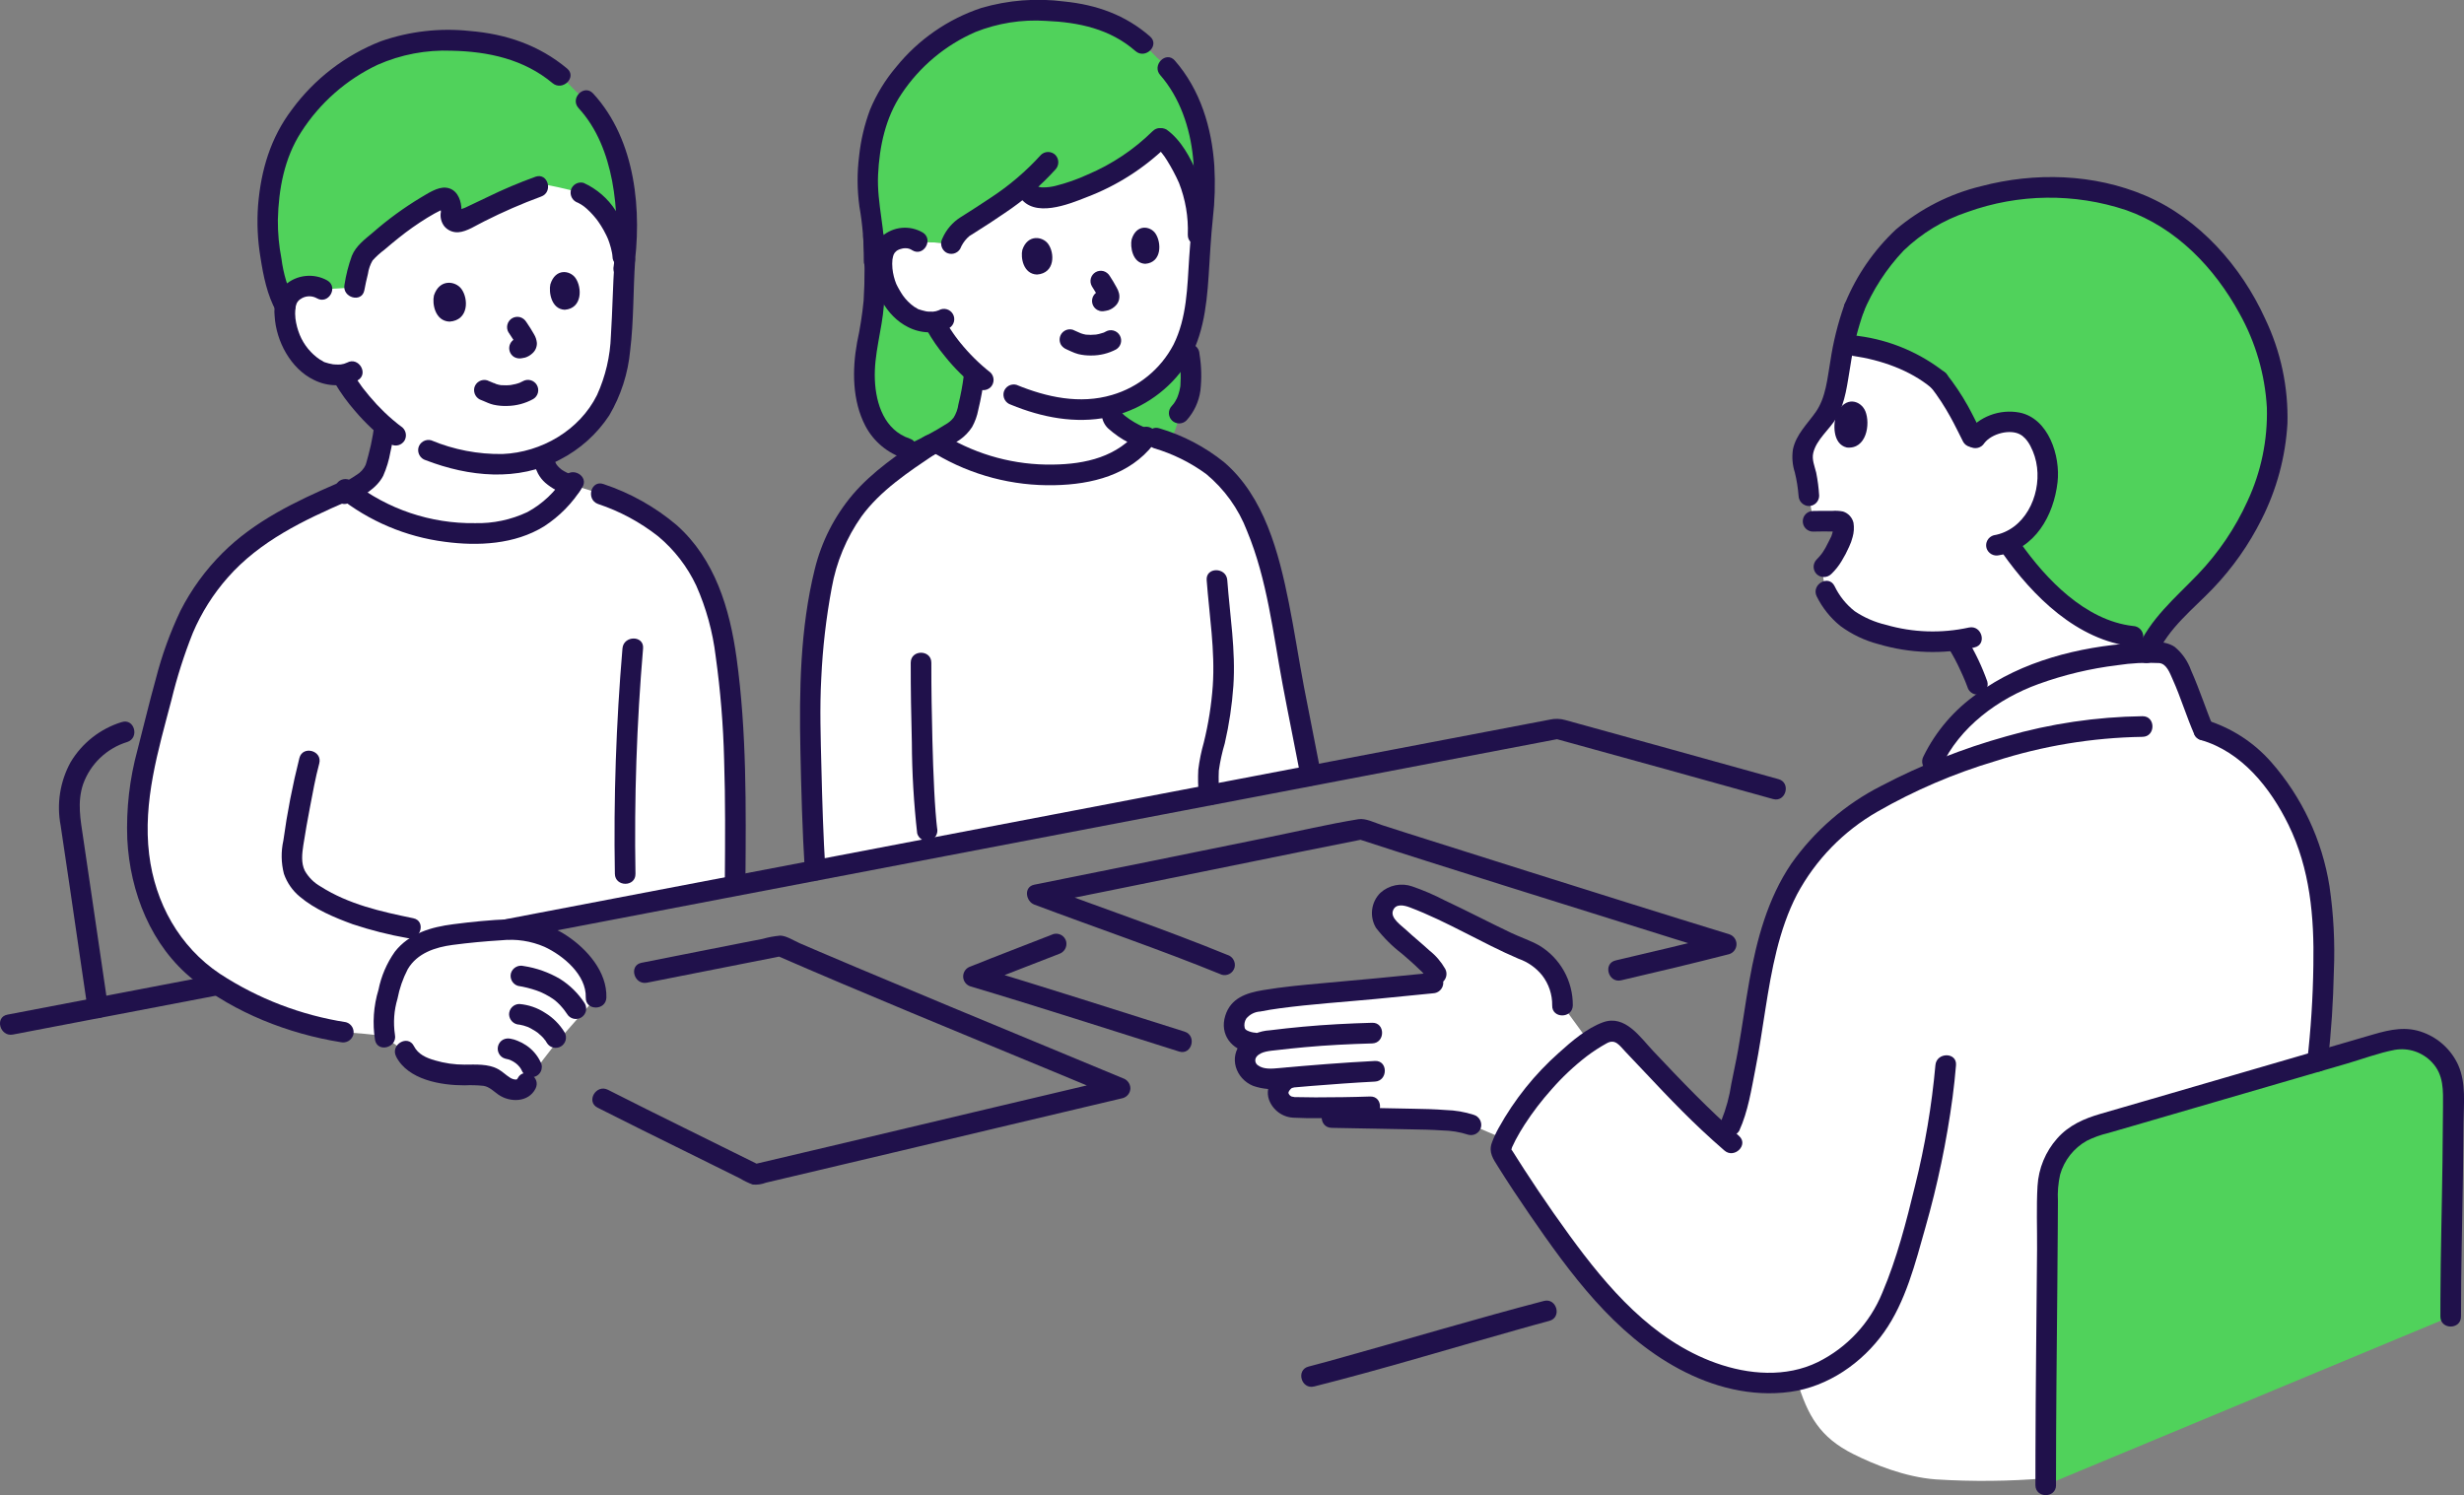 <svg width="351" height="213" viewBox="0 0 351 213" fill="none" xmlns="http://www.w3.org/2000/svg">
<rect x="0" y="0" width="351" height="213" fill="#808080" stroke="none"/>
<g clip-path="url(#clip0_425_2968)">
<path d="M175.848 146.646C175.73 145.957 175.833 145.249 176.142 144.622C176.387 144.137 176.744 143.718 177.184 143.4C177.623 143.082 178.132 142.873 178.669 142.792C181.761 142.204 184.886 141.798 188.026 141.577C193.9 141.051 196.859 140.791 204.138 140.048L205.057 139.955L204.599 138.762C204.293 137.965 202.544 136.35 200.47 134.597C199.317 133.634 198.247 132.575 197.272 131.431C196.986 130.971 196.854 130.432 196.896 129.892C196.937 129.352 197.151 128.839 197.505 128.429C198.437 127.253 200.05 127.385 201.235 127.857C206.454 129.94 213.465 133.902 217.892 135.664C220.372 136.65 222.742 140.026 222.582 143.244L226.375 148.445C221.345 152.06 217.221 156.795 214.328 162.279L209.552 160.244C207.472 159.386 201.235 159.446 199.564 159.407C196.417 159.334 193.123 159.251 189.698 159.212L189.344 157.797C187.01 157.819 184.812 157.814 184.185 157.752C183.686 157.723 183.21 157.53 182.833 157.202C182.455 156.874 182.196 156.43 182.097 155.939C182.073 155.425 182.214 154.917 182.5 154.488C182.785 154.06 183.2 153.735 183.683 153.56L183.956 153.465L181.901 153.665C179.039 153.943 177.232 152.735 177.361 150.865C177.432 150.344 177.653 149.856 177.998 149.461C178.343 149.066 178.797 148.781 179.302 148.641L178.495 148.552C176.772 148.362 176.043 147.557 175.848 146.646Z" fill="white"/>
<path d="M288.97 75.187L289.044 75.099C290.586 73.227 291.5 70.916 291.656 68.494C291.93 66.047 290.963 62.51 289.058 60.991C288.42 60.483 287.048 59.7 284.556 60.352C283.17 60.676 281.963 61.527 281.191 62.725C280.199 60.878 278.79 57.48 276.142 54.203C272.89 51.477 268.029 49.519 262.657 49.097C262.39 50.42 262.168 51.77 261.909 53.198C261.698 54.737 261.347 56.254 260.86 57.729C260.485 58.627 259.975 59.463 259.348 60.207C258.256 61.598 257.043 62.886 256.775 64.666C256.608 65.768 257.37 67.538 257.477 68.651C257.558 69.501 257.593 69.777 257.674 70.627L258.313 74.262C259.069 74.237 260.766 74.252 261.951 74.252C262.048 74.259 262.143 74.284 262.231 74.328C262.318 74.372 262.395 74.433 262.458 74.507C262.522 74.582 262.569 74.668 262.598 74.761C262.627 74.855 262.637 74.953 262.628 75.05C262.554 76.764 261.947 77.444 261.368 78.665C260.953 79.43 260.43 80.131 259.816 80.746L259.497 81.014C259.669 81.99 260.062 84.234 260.062 84.234C260.506 85.238 261.135 86.148 261.918 86.916C262.939 88.102 264.244 89.008 265.711 89.548C269.779 91.224 274.214 91.802 278.574 91.224C279.831 93.193 280.871 95.292 281.676 97.484L282.58 99.964C285.064 98.168 287.805 96.759 290.711 95.786C295.2 94.258 299.873 93.337 304.606 93.047L303.843 90.652C295.771 89.794 289.233 81.924 286.476 77.996L285.962 77.26C287.112 76.813 288.142 76.103 288.97 75.187Z" fill="white"/>
<path d="M229.089 146.877C229.325 146.766 229.56 146.66 229.796 146.56C229.934 146.506 230.084 146.493 230.229 146.524C230.373 146.556 230.505 146.629 230.608 146.736C236.34 152.636 239.844 156.796 245.603 161.918C247.487 159.111 247.731 156.124 248.278 153.661C250.585 143.33 250.472 132.061 256.872 123.17C260.881 117.599 266.265 114.201 272.41 111.43C273.116 111.111 273.824 110.8 274.534 110.496C276.628 103.265 284.131 97.959 290.713 95.785C296.047 93.946 301.647 93.001 307.289 92.988C307.84 92.919 308.398 93.031 308.881 93.305C309.363 93.58 309.745 94.004 309.968 94.513C311.158 96.33 313.007 102.029 313.906 104.007C322.109 106.313 327.331 115.255 329.389 122.202C331.447 129.15 331.056 135.248 330.872 142.786C330.799 145.839 330.317 149.634 329.903 152.997C328.181 155.874 315.136 176.785 309.999 183.891C305.478 190.146 295.323 205.128 291.49 210.601C286.256 211.038 280.997 211.092 275.754 210.764C271.352 210.437 266.916 208.609 264.034 207.17C259.264 204.788 257.507 201.717 255.978 196.642C255.79 196.685 255.601 196.724 255.412 196.755C243.262 198.553 235.766 192.414 228.872 184.993C225.087 180.919 218.28 171.388 213.87 164.189C213.814 164.099 213.779 163.997 213.766 163.891C213.753 163.785 213.764 163.677 213.797 163.576C214.909 160.018 221.648 150.418 229.089 146.877Z" fill="white"/>
<path d="M54.842 147.784C54.362 145.683 54.807 143.488 55.332 141.398C55.846 139.356 56.5 137.228 58.032 135.785C59.348 134.575 60.972 133.754 62.724 133.412C66.415 132.834 70.139 132.505 73.873 132.427C75.781 132.596 77.629 133.178 79.291 134.133C80.952 135.088 82.386 136.393 83.495 137.957C84.421 139.145 84.921 140.611 84.914 142.118C84.914 142.118 83.323 143.938 79.939 147.779C78.139 149.85 76.494 152.051 75.016 154.364C74.68 155.192 73.578 155.497 72.521 155.124C71.626 154.809 70.644 153.635 69.732 153.384C68.05 152.924 65.452 153.354 63.7 152.993C61.377 152.516 58.711 151.928 57.699 149.778L54.842 147.784Z" fill="white"/>
<path d="M47.215 30.319C49.741 25.32 55.833 20.538 69.964 20.774C91.323 21.133 89.006 37.146 89.006 37.146C88.768 40.602 88.679 44.045 88.528 47.218C88.267 52.722 86.909 57.771 83.278 61.145C81.578 62.77 79.588 64.061 77.413 64.952C77.435 65.149 77.447 65.257 77.447 65.257C77.536 65.887 77.753 66.492 78.085 67.034C78.921 68.082 80.08 68.822 81.381 69.138C78.164 73.898 73.917 75.939 67.659 76.001C61.164 76.051 54.834 73.96 49.644 70.05C50.453 69.638 51.225 69.159 51.954 68.617C52.678 68.103 53.227 67.378 53.527 66.541C54.11 64.643 54.527 62.697 54.774 60.727C53.199 59.351 51.771 57.815 50.514 56.143C50.514 56.143 49.434 54.68 48.962 53.834L48.772 53.368C47.616 53.485 46.45 53.297 45.389 52.822C43.81 51.94 42.529 50.607 41.709 48.992C40.761 47.342 40.206 44.501 40.858 42.784C41.063 42.267 41.401 41.812 41.838 41.469C42.275 41.125 42.795 40.904 43.346 40.828C44.211 40.63 45.119 40.772 45.883 41.224C45.14 37.54 45.608 33.715 47.215 30.319Z" fill="white"/>
<path d="M71.327 132.492C71.572 132.476 71.806 132.463 72.027 132.451L104.716 126.198C104.799 114.914 104.93 103.16 103.263 92.441C101.194 79.135 95.13 72.794 81.415 69.089C78.196 73.883 73.939 75.941 67.656 75.999C61.058 76.054 54.631 73.894 49.401 69.863C39.845 73.972 32.831 77.475 27.552 86.676C24.489 92.014 22.627 101.128 21 107.231C19.373 113.335 18.958 119.983 20.608 126.012C21.594 129.688 23.392 133.095 25.868 135.982C30.825 141.663 41.352 145.874 48.91 147.052C48.91 147.052 54.843 147.416 54.843 147.784C54.363 145.683 54.808 143.488 55.333 141.398C55.847 139.355 56.501 137.228 58.033 135.785C59.349 134.575 60.973 133.754 62.725 133.412C64.517 133.087 68.56 132.666 71.327 132.492Z" fill="white"/>
<path d="M130.692 34.389C130.218 34.293 129.557 33.723 128.319 33.96C127.801 34.02 127.307 34.216 126.89 34.529C126.472 34.842 126.144 35.261 125.941 35.742C125.291 37.34 125.749 40.019 126.601 41.59C127.335 43.123 128.508 44.403 129.971 45.265C131.023 45.767 132.195 45.962 133.353 45.828C132.376 45.175 134.709 48.496 134.709 48.496C135.905 50.168 137.281 51.704 138.811 53.075C138.599 55.149 138.201 57.2 137.622 59.203C137.34 60.046 136.804 60.78 136.087 61.305C135.209 61.927 134.286 62.483 133.326 62.97C138.995 66.578 145.703 68.187 152.388 67.541C156.558 67.197 160.452 65.859 163.137 62.463C161.615 61.961 160.21 61.156 159.008 60.095C158.825 59.954 158.673 59.778 158.561 59.576C158.468 59.361 158.409 59.134 158.386 58.901C158.386 58.901 158.318 58.442 158.228 57.842C160.886 57.13 163.332 55.783 165.356 53.916C168.839 50.828 170.225 46.119 170.591 40.957C170.76 38.588 170.894 36.056 171.095 33.49L170.672 33.433C170.749 30.567 170.215 27.718 169.105 25.076C167.742 22.278 166.675 20.523 165.311 19.647C162.805 22.161 159.873 24.208 156.652 25.692C154.971 26.49 153.233 27.164 151.454 27.709C150.354 28.046 147.338 28.72 146.538 27.308L145.994 26.353C143.267 28.54 140.394 30.537 137.395 32.331C136.563 32.931 135.914 33.751 135.52 34.699L130.692 34.389Z" fill="white"/>
<path d="M117.575 81.1C117.373 81.871 117.182 82.744 117.002 83.689C115.941 89.686 115.404 95.765 115.396 101.855C115.484 107.736 115.689 117.263 116.115 124.019C140.355 119.382 165.085 114.655 186.737 110.515C185.747 105.288 184.198 97.989 183.12 91.454C181.923 84.227 180.089 74.935 175.877 69.562C173.485 66.511 170.919 64.89 167.438 63.386C166.792 63.107 164.787 62.442 164.787 62.442L163.477 62.008C160.785 65.743 156.736 67.183 152.388 67.542C145.661 68.192 138.911 66.558 133.222 62.904C125.034 68.396 120.723 71.647 117.971 79.758C117.836 80.159 117.704 80.609 117.575 81.1Z" fill="white"/>
<path d="M165.355 53.917C163.331 55.783 160.885 57.13 158.228 57.842L158.385 58.902C158.408 59.134 158.467 59.362 158.561 59.577C158.672 59.778 158.825 59.955 159.008 60.096C160.208 61.154 161.609 61.959 163.127 62.46C163.245 62.313 163.364 62.166 163.477 62.008L164.786 62.442C164.786 62.442 165.699 62.745 166.49 63.03C167.317 61.781 167.828 60.348 167.98 58.857C168.959 57.74 169.539 56.329 169.631 54.846C169.845 52.614 169.305 50.362 169.16 48.168C169.166 48.153 169.169 48.138 169.175 48.123C168.404 50.343 167.091 52.335 165.355 53.917Z" fill="#50D25B"/>
<path d="M129.192 63.9C129.192 63.9 129.982 64.02 131.327 64.187C131.937 63.77 132.562 63.346 133.222 62.904C133.257 62.926 133.295 62.946 133.328 62.969C134.287 62.483 135.209 61.926 136.087 61.305C136.803 60.781 137.34 60.047 137.621 59.204C138.2 57.201 138.598 55.15 138.811 53.076C137.281 51.704 135.905 50.169 134.709 48.497C134.099 47.665 133.567 46.779 133.12 45.85C132.037 45.932 130.952 45.731 129.971 45.267C128.508 44.404 127.335 43.124 126.601 41.591C125.747 40.02 125.288 37.342 125.941 35.744C126.144 35.262 126.471 34.844 126.889 34.531C127.307 34.218 127.8 34.021 128.319 33.962C129.557 33.724 130.218 34.294 130.692 34.39L135.518 34.703C135.912 33.755 136.561 32.935 137.393 32.334C140.392 30.541 143.265 28.543 145.991 26.356L146.535 27.312C147.342 28.723 150.356 28.047 151.452 27.713C153.231 27.168 154.968 26.494 156.649 25.696C159.871 24.211 162.803 22.164 165.308 19.651C166.673 20.527 167.74 22.282 169.102 25.079C170.212 27.722 170.747 30.571 170.67 33.437L171.092 33.494L171.084 33.61C171.147 32.796 171.216 31.978 171.295 31.16C171.785 27.336 171.686 23.46 171.001 19.666C170.105 15.339 168.178 11.03 164.782 8.183C160.179 3.193 154.962 1.641 147.767 1.467C142.921 1.349 135.756 2.658 129.323 9.831C126.377 13.287 125.174 15.621 124.276 19.682C123.744 22.197 123.53 24.77 123.639 27.338C123.703 28.033 123.831 28.956 123.97 29.979C124.924 35.088 124.783 44.148 123.832 47.712C122.731 51.836 122.025 61.597 129.192 63.9Z" fill="#50D25B"/>
<path d="M281.461 28.268C272.157 31.08 267.592 36.075 264.118 43.901C263.476 45.589 262.987 47.331 262.655 49.106C268.029 49.522 272.891 51.479 276.143 54.206C278.792 57.483 280.201 60.882 281.193 62.729C281.965 61.53 283.172 60.679 284.558 60.355C287.053 59.703 288.422 60.486 289.059 60.994C290.967 62.513 291.932 66.05 291.658 68.497C291.502 70.919 290.587 73.23 289.045 75.102C288.207 76.062 287.15 76.804 285.963 77.265L286.477 78C289.599 82.448 297.566 91.948 307.119 90.604C308.916 87.924 311.693 85.311 313.503 83.51C318.046 79.004 323.695 70.931 324.359 60.669C324.776 54.218 322.479 47.548 319.666 42.84C312.43 30.728 303.623 28.201 298.163 27.2C292.597 26.299 286.9 26.661 281.492 28.259L281.461 28.268Z" fill="#50D25B"/>
<path d="M49.592 9.912C53.62 7.181 58.377 5.729 63.241 5.746C71.148 5.746 76.856 7.369 81.998 12.979C85.662 16.093 87.393 20.05 88.433 24.538C89.357 29.065 89.493 33.717 88.836 38.29L88.714 36.549C88.406 32.506 85.057 28.341 82.734 27.469C82.734 27.469 80.19 26.75 77.59 26.292L76.67 26.602C73.197 27.769 68.261 30.307 65.498 31.556C65.351 31.626 65.188 31.655 65.027 31.639C64.865 31.624 64.71 31.565 64.579 31.469C64.448 31.373 64.345 31.243 64.281 31.093C64.218 30.943 64.196 30.779 64.218 30.618C64.312 30.088 64.295 29.544 64.171 29.021C64.019 28.349 63.461 28.046 63.008 28.239C59.443 29.756 55.44 32.961 52.336 35.761C51.865 36.185 51.523 36.734 51.349 37.344C50.999 38.533 50.711 39.739 50.487 40.958L45.884 41.224C45.12 40.772 44.212 40.63 43.347 40.828C42.797 40.904 42.276 41.125 41.839 41.469C41.402 41.813 41.064 42.267 40.859 42.784C40.753 43.069 40.679 43.365 40.639 43.666C39.12 41.033 38.466 36.218 38.195 33.895C38.019 31.163 38.185 28.42 38.69 25.729C39.541 21.385 40.767 18.871 43.82 15.121C45.499 13.131 47.441 11.379 49.592 9.912Z" fill="#50D25B"/>
<path d="M349.099 187.566C349.099 176.724 349.387 174.011 349.491 155.414C349.499 154.27 349.239 153.139 348.734 152.113C348.228 151.087 347.49 150.193 346.579 149.502C345.668 148.812 344.608 148.344 343.484 148.137C342.361 147.929 341.204 147.987 340.107 148.306C328.032 151.823 310.551 156.933 298.545 160.403C296.575 160.973 294.843 162.166 293.608 163.805C292.373 165.444 291.701 167.44 291.693 169.493C291.614 187.767 291.41 195.136 291.41 211.58L325.206 197.512L349.099 187.566Z" fill="#50D25B"/>
<path d="M1.839 147.387C11.704 145.499 21.569 143.61 31.434 141.72C33.287 141.366 32.502 138.531 30.653 138.884C20.788 140.769 10.923 142.658 1.058 144.552C-0.795 144.907 -0.01 147.742 1.839 147.387Z" fill="#20114B"/>
<path d="M187.191 197.527C196.833 195.101 206.369 192.181 215.943 189.5C217.53 189.056 219.113 188.598 220.707 188.177C222.533 187.699 221.759 184.863 219.926 185.342C210.391 187.837 200.937 190.675 191.441 193.315C189.767 193.78 188.096 194.265 186.411 194.689C184.576 195.15 185.356 197.986 187.191 197.524V197.527Z" fill="#20114B"/>
<path d="M253.357 111.003C248.263 109.575 243.166 108.159 238.065 106.754C235.054 105.92 232.043 105.087 229.032 104.254L224.885 103.11L222.994 102.587C222.26 102.374 221.483 102.354 220.739 102.528L189.882 108.422L153.254 115.424C140.314 117.897 127.375 120.372 114.436 122.848L76.42 130.117L71.988 130.967C70.135 131.322 70.919 134.157 72.769 133.802L102.929 128.032C113.47 126.016 124.011 124 134.552 121.985C144.894 120.007 155.236 118.029 165.579 116.052L194.557 110.514L219.458 105.758L222.26 105.222H221.48C231.847 108.084 242.217 110.934 252.573 113.838C254.395 114.349 255.172 111.512 253.353 111.002L253.357 111.003Z" fill="#20114B"/>
<path d="M85.123 157.804C89.398 159.976 93.704 162.089 98.003 164.214C100.471 165.434 102.938 166.656 105.404 167.88C105.978 168.226 106.582 168.519 107.21 168.754C107.855 168.818 108.507 168.727 109.111 168.491L112.842 167.612C123.137 165.184 133.428 162.742 143.716 160.287C149.127 159.003 154.538 157.722 159.949 156.445C160.257 156.356 160.528 156.171 160.722 155.915C160.917 155.66 161.023 155.349 161.026 155.028C161.015 154.709 160.905 154.401 160.712 154.147C160.52 153.893 160.253 153.705 159.949 153.61C151.72 150.185 143.487 146.768 135.25 143.36C130.875 141.54 126.503 139.712 122.135 137.874C120.261 137.085 118.388 136.291 116.516 135.492C115.66 135.127 114.804 134.76 113.948 134.39C113.156 134.049 111.999 133.293 111.136 133.293C110.278 133.372 109.43 133.531 108.601 133.766L105.959 134.28C104.305 134.605 102.652 134.931 100.999 135.259C97.793 135.893 94.587 136.529 91.381 137.165C89.53 137.532 90.314 140.366 92.161 140C98.615 138.722 105.07 137.447 111.524 136.178L110.393 136.031C123.301 141.646 136.336 146.975 149.341 152.364C152.616 153.721 155.891 155.08 159.165 156.44V153.605C145.547 156.81 131.941 160.067 118.328 163.29C114.621 164.168 110.914 165.043 107.206 165.914L108.337 166.061C101.097 162.45 93.814 158.924 86.601 155.259C84.92 154.405 83.433 156.941 85.12 157.798L85.123 157.804Z" fill="#20114B"/>
<path d="M174.838 136.037C166.036 132.435 157.014 129.384 148.116 126.039V128.875C160.507 126.406 172.881 123.853 185.265 121.351C188.27 120.744 191.277 120.142 194.284 119.545H193.507C200.642 121.877 207.806 124.122 214.966 126.377C222.779 128.838 230.595 131.287 238.415 133.724C240.789 134.463 243.164 135.2 245.54 135.934V133.098C240.427 134.41 235.294 135.637 230.152 136.827C228.312 137.252 229.091 140.088 230.933 139.662C236.074 138.473 241.206 137.245 246.321 135.934C246.623 135.841 246.888 135.653 247.077 135.398C247.265 135.143 247.367 134.834 247.367 134.516C247.367 134.199 247.265 133.89 247.077 133.635C246.888 133.379 246.623 133.191 246.321 133.098C236.838 130.188 227.379 127.201 217.918 124.224C212.041 122.376 206.168 120.518 200.299 118.649C199.142 118.279 197.986 117.908 196.831 117.536C195.846 117.217 194.542 116.541 193.507 116.71C189.216 117.408 184.952 118.419 180.692 119.283C169.575 121.539 158.463 123.821 147.338 126.038C145.788 126.347 146.111 128.412 147.338 128.873C156.237 132.22 165.259 135.274 174.061 138.871C174.437 138.972 174.837 138.921 175.175 138.728C175.513 138.535 175.761 138.217 175.866 137.842C175.96 137.466 175.905 137.068 175.714 136.732C175.523 136.395 175.209 136.145 174.839 136.033L174.838 136.037Z" fill="#20114B"/>
<path d="M150.065 133.072C146.13 134.621 142.172 136.114 138.247 137.693C137.945 137.787 137.681 137.975 137.493 138.23C137.305 138.485 137.204 138.794 137.204 139.11C137.204 139.427 137.305 139.736 137.493 139.991C137.681 140.246 137.945 140.434 138.247 140.528C148.191 143.491 158.06 146.697 167.962 149.807C169.769 150.374 170.542 147.537 168.743 146.971C158.843 143.862 148.972 140.656 139.027 137.693V140.528C142.952 138.951 146.91 137.457 150.846 135.908C151.215 135.795 151.528 135.544 151.719 135.208C151.91 134.872 151.965 134.475 151.873 134.099C151.768 133.724 151.52 133.405 151.182 133.213C150.844 133.02 150.444 132.969 150.068 133.07L150.065 133.072Z" fill="#20114B"/>
<path d="M137.282 53.598C137.107 54.951 136.854 56.293 136.523 57.617C136.431 58.287 136.199 58.931 135.84 59.505C135.648 59.742 135.431 59.959 135.194 60.152C135.424 59.956 135.073 60.232 135.002 60.281C133.044 61.533 130.985 62.621 128.847 63.531C128.513 63.73 128.271 64.053 128.172 64.429C128.074 64.805 128.127 65.205 128.321 65.543C128.523 65.873 128.845 66.112 129.219 66.21C129.593 66.308 129.99 66.258 130.328 66.07C132.557 65.14 134.692 64 136.705 62.665C137.407 62.176 138.007 61.557 138.474 60.841C138.897 60.079 139.194 59.255 139.354 58.398C139.741 56.817 140.03 55.214 140.218 53.598C140.216 53.208 140.061 52.836 139.786 52.56C139.511 52.285 139.139 52.13 138.75 52.127C138.364 52.137 137.996 52.294 137.723 52.568C137.45 52.842 137.291 53.211 137.282 53.598Z" fill="#20114B"/>
<path d="M164.697 21.002C164.753 21.042 164.868 21.136 164.75 21.039C164.828 21.104 164.904 21.172 164.978 21.241C165.154 21.405 165.317 21.582 165.475 21.763C165.768 22.117 166.033 22.493 166.267 22.888C166.898 23.902 167.459 24.958 167.946 26.049C168.871 28.397 169.299 30.912 169.204 33.434C169.162 35.327 172.097 35.326 172.14 33.434C172.235 30.463 171.698 27.506 170.565 24.76C169.568 22.456 168.26 19.953 166.179 18.461C165.842 18.267 165.443 18.214 165.067 18.313C164.691 18.412 164.37 18.654 164.171 18.989C163.983 19.327 163.932 19.726 164.03 20.101C164.128 20.476 164.367 20.798 164.697 21V21.002Z" fill="#20114B"/>
<path d="M122.969 33.73C123.2 36.765 123.218 39.813 123.023 42.852C122.827 44.853 122.515 46.841 122.089 48.806C121.384 52.713 121.401 57.092 123.278 60.686C124.444 62.894 126.427 64.557 128.802 65.318C130.597 65.92 131.37 63.081 129.582 62.482C126.011 61.284 124.77 57.572 124.626 54.112C124.471 50.437 125.637 47.129 125.919 43.41C126.157 40.188 126.152 36.952 125.905 33.73C125.764 31.854 122.828 31.839 122.969 33.73Z" fill="#20114B"/>
<path d="M141.113 53.088C139.513 51.831 138.061 50.397 136.783 48.812L136.586 48.565C136.566 48.54 136.309 48.208 136.505 48.464C136.364 48.28 136.225 48.095 136.087 47.908C135.97 47.749 135.858 47.588 135.747 47.425C135.32 46.823 134.927 46.198 134.569 45.553C134.37 45.219 134.048 44.977 133.673 44.878C133.297 44.78 132.898 44.833 132.561 45.026C132.231 45.229 131.992 45.551 131.894 45.926C131.796 46.301 131.846 46.699 132.034 47.038C132.783 48.366 133.652 49.623 134.629 50.792C135.925 52.416 137.405 53.884 139.037 55.168C139.317 55.434 139.688 55.583 140.075 55.583C140.461 55.583 140.832 55.434 141.112 55.168C141.384 54.89 141.536 54.517 141.536 54.128C141.536 53.739 141.384 53.366 141.112 53.088H141.113Z" fill="#20114B"/>
<path d="M165.274 10.697C168.076 13.895 169.523 18.218 169.944 22.404C170.426 27.182 169.712 31.919 169.403 36.686C169.13 40.876 169.084 45.27 167.164 49.109C166.259 50.829 165.018 52.349 163.515 53.578C162.012 54.808 160.277 55.722 158.414 56.266C153.839 57.623 149.098 56.595 144.791 54.822C144.416 54.721 144.015 54.772 143.677 54.965C143.339 55.157 143.091 55.476 142.986 55.851C142.893 56.227 142.947 56.624 143.138 56.961C143.33 57.298 143.643 57.548 144.013 57.659C148.402 59.466 153.16 60.402 157.871 59.435C162.185 58.516 166.007 56.028 168.597 52.452C171.304 48.61 171.878 43.851 172.174 39.285C172.35 36.578 172.48 33.861 172.767 31.163C173.057 28.662 173.129 26.141 172.983 23.628C172.623 18.199 170.986 12.772 167.352 8.624C166.105 7.198 164.034 9.285 165.276 10.703L165.274 10.697Z" fill="#20114B"/>
<path d="M163.827 5.196C160.311 2.123 156.195 0.673 151.591 0.212C147.635 -0.301 143.615 0.014 139.785 1.135C135.028 2.718 130.823 5.633 127.666 9.534C126.117 11.357 124.861 13.411 123.942 15.621C123.144 17.755 122.619 19.982 122.381 22.248C122.081 24.628 122.095 27.038 122.423 29.415C122.871 31.954 123.08 34.53 123.049 37.109C122.948 39 125.884 38.995 125.984 37.109C126.204 32.997 124.883 28.985 125.083 24.882C125.28 20.851 126.136 16.779 128.412 13.392C131.003 9.493 134.663 6.427 138.951 4.561C142.14 3.291 145.572 2.749 148.997 2.974C153.683 3.173 158.13 4.112 161.751 7.276C163.17 8.514 165.254 6.443 163.827 5.196Z" fill="#20114B"/>
<path d="M131.43 33.119C130.533 32.597 129.496 32.367 128.462 32.461C127.429 32.556 126.45 32.97 125.662 33.646C125.115 34.2 124.697 34.87 124.439 35.606C124.181 36.342 124.089 37.126 124.17 37.902C124.308 41.284 126.225 45.045 129.347 46.596C130.25 47.062 131.246 47.318 132.261 47.344C133.277 47.369 134.285 47.164 135.209 46.743C135.376 46.645 135.521 46.516 135.638 46.362C135.754 46.208 135.839 46.033 135.888 45.846C135.937 45.659 135.949 45.465 135.923 45.273C135.896 45.082 135.833 44.898 135.736 44.731C135.638 44.564 135.509 44.418 135.356 44.302C135.202 44.185 135.027 44.1 134.841 44.051C134.464 43.952 134.064 44.007 133.728 44.204C133.469 44.313 133.195 44.38 132.915 44.401C132.695 44.401 132.481 44.409 132.263 44.393C132.156 44.386 132.049 44.376 131.943 44.363C132.072 44.378 132.049 44.371 131.87 44.343C131.511 44.26 131.165 44.168 130.816 44.049C130.532 43.955 131.015 44.19 130.786 44.033C130.604 43.909 130.398 43.812 130.213 43.691C129.599 43.254 129.061 42.718 128.624 42.103C128.44 41.836 128.27 41.559 128.11 41.279C128.028 41.132 127.947 40.99 127.869 40.844C127.842 40.794 127.627 40.343 127.694 40.504C127.397 39.781 127.206 39.019 127.128 38.242C127.084 37.797 127.086 37.349 127.133 36.905C127.107 37.115 127.202 36.594 127.217 36.538C127.243 36.444 127.271 36.352 127.304 36.261C127.224 36.438 127.211 36.466 127.266 36.344C127.322 36.244 127.374 36.14 127.431 36.04C127.489 35.94 127.671 35.792 127.446 36.008C127.489 35.967 127.845 35.634 127.593 35.832C127.742 35.717 127.905 35.62 128.076 35.542C127.965 35.586 127.998 35.575 128.176 35.51C128.29 35.473 128.405 35.441 128.522 35.414C128.732 35.377 128.773 35.365 128.644 35.381C128.757 35.37 128.87 35.364 128.983 35.364C129.329 35.355 129.668 35.456 129.951 35.654C131.566 36.643 133.044 34.101 131.433 33.115L131.43 33.119Z" fill="#20114B"/>
<path d="M42.649 107.989C41.671 111.865 40.908 115.791 40.365 119.751C40.018 121.314 40.045 122.936 40.444 124.486C40.883 125.752 41.66 126.874 42.69 127.729C44.848 129.552 47.616 130.709 50.243 131.67C52.808 132.524 55.432 133.188 58.095 133.655C59.939 134.035 60.727 131.201 58.875 130.819C54.281 129.872 49.676 128.848 45.656 126.287C44.729 125.761 43.961 124.996 43.431 124.071C42.865 122.944 43.031 121.605 43.211 120.401C43.486 118.594 43.818 116.794 44.157 114.998C44.55 112.916 44.931 110.819 45.478 108.77C45.963 106.939 43.13 106.158 42.647 107.989L42.649 107.989Z" fill="#20114B"/>
<path d="M48.042 68.86C42.156 71.41 36.259 74.211 31.666 78.813C29.267 81.209 27.259 83.969 25.717 86.991C24.235 90.105 23.058 93.354 22.203 96.695C21.262 100.057 20.469 103.458 19.584 106.84C18.456 110.973 17.966 115.255 18.132 119.537C18.511 127.109 21.524 134.79 27.566 139.6C33.465 144.296 41.108 147.289 48.519 148.47C48.894 148.561 49.29 148.505 49.626 148.314C49.961 148.123 50.211 147.81 50.325 147.44C50.425 147.064 50.373 146.663 50.181 146.325C49.989 145.987 49.671 145.738 49.297 145.632C42.894 144.636 36.775 142.288 31.345 138.745C25.544 134.875 22.086 128.619 21.247 121.724C20.331 114.193 22.53 106.938 24.421 99.735C25.212 96.473 26.232 93.272 27.474 90.155C28.7 87.279 30.378 84.618 32.447 82.275C37.023 77.069 43.278 74.104 49.524 71.396C49.858 71.197 50.101 70.875 50.199 70.498C50.298 70.121 50.245 69.721 50.051 69.384C49.847 69.054 49.526 68.816 49.152 68.718C48.778 68.62 48.381 68.669 48.042 68.857V68.86Z" fill="#20114B"/>
<path d="M85.19 71.799C88.293 72.831 91.194 74.393 93.765 76.416C96.06 78.332 97.909 80.726 99.183 83.433C100.6 86.631 101.532 90.024 101.949 93.498C102.631 98.393 103.033 103.324 103.153 108.265C103.343 114.033 103.296 119.806 103.253 125.575C103.239 127.468 106.174 127.469 106.188 125.575C106.268 114.949 106.378 104.27 104.923 93.72C103.955 86.709 101.849 79.664 96.398 74.815C93.327 72.216 89.787 70.23 85.97 68.964C84.19 68.323 83.422 71.163 85.19 71.799Z" fill="#20114B"/>
<path d="M88.672 92.377C87.763 103.056 87.402 113.775 87.589 124.491C87.623 126.381 90.558 126.387 90.524 124.491C90.337 113.775 90.699 103.056 91.607 92.377C91.767 90.491 88.831 90.502 88.672 92.377Z" fill="#20114B"/>
<path d="M48.166 70.742C52.549 74.246 57.809 76.476 63.372 77.188C68.099 77.822 73.333 77.562 77.496 74.993C79.7 73.569 81.561 71.67 82.941 69.436C83.974 67.844 81.433 66.369 80.407 67.952C79.114 70.055 77.292 71.781 75.123 72.957C72.79 74.056 70.232 74.595 67.654 74.53C61.352 74.618 55.209 72.547 50.241 68.66C49.961 68.395 49.589 68.247 49.203 68.247C48.818 68.247 48.446 68.395 48.166 68.66C47.893 68.938 47.74 69.311 47.74 69.7C47.74 70.089 47.893 70.463 48.166 70.74V70.742Z" fill="#20114B"/>
<path d="M49.794 71.613C51.578 70.751 53.662 69.609 54.596 67.773C55.067 66.701 55.408 65.577 55.61 64.424C55.844 63.404 56.017 62.371 56.161 61.336C56.254 60.96 56.199 60.563 56.007 60.227C55.816 59.891 55.504 59.64 55.134 59.528C54.758 59.429 54.359 59.481 54.021 59.673C53.684 59.866 53.435 60.183 53.328 60.557C53.197 61.499 53.044 62.438 52.84 63.367C52.732 63.857 52.614 64.343 52.484 64.825C52.412 65.096 52.339 65.365 52.264 65.634C52.223 65.781 52.182 65.923 52.139 66.066C52.124 66.115 52.004 66.434 52.12 66.17C51.835 66.798 51.362 67.323 50.768 67.672C49.987 68.204 49.166 68.674 48.312 69.079C47.977 69.277 47.734 69.599 47.635 69.976C47.537 70.352 47.59 70.753 47.785 71.09C47.988 71.419 48.31 71.658 48.684 71.756C49.057 71.854 49.455 71.805 49.793 71.618L49.794 71.613Z" fill="#20114B"/>
<path d="M75.977 65.258C76.017 65.677 76.102 66.091 76.229 66.493C76.343 66.823 76.479 67.145 76.635 67.457C76.902 67.961 77.258 68.412 77.685 68.79C78.648 69.607 79.774 70.209 80.987 70.558C81.362 70.658 81.762 70.607 82.1 70.414C82.438 70.222 82.687 69.903 82.792 69.529C82.886 69.153 82.832 68.755 82.641 68.418C82.449 68.081 82.135 67.831 81.765 67.72C81.414 67.603 81.066 67.479 80.726 67.336L81.076 67.483C80.615 67.291 80.18 67.044 79.778 66.748L80.076 66.978C79.748 66.723 79.452 66.429 79.195 66.102L79.425 66.4C79.266 66.181 79.134 65.943 79.034 65.692L79.18 66.043C79.027 65.689 78.92 65.316 78.86 64.934L78.913 65.325L78.904 65.257C78.89 64.87 78.737 64.501 78.474 64.217C78.199 63.942 77.826 63.787 77.437 63.787C77.048 63.787 76.674 63.942 76.399 64.217C76.26 64.352 76.15 64.513 76.076 64.692C76.002 64.871 75.966 65.063 75.969 65.257L75.977 65.258Z" fill="#20114B"/>
<path d="M57.11 60.734C56.988 60.643 56.866 60.551 56.743 60.458C56.919 60.594 56.565 60.311 56.569 60.317C56.36 60.149 56.153 59.978 55.948 59.803C55.536 59.451 55.134 59.088 54.743 58.712C53.999 57.994 53.293 57.237 52.629 56.445C52.316 56.074 52.009 55.698 51.714 55.312C51.747 55.354 51.86 55.5 51.714 55.312C51.64 55.211 51.567 55.112 51.493 55.011C51.037 54.394 50.613 53.754 50.224 53.092C50.134 52.912 50.008 52.752 49.854 52.623C49.7 52.493 49.521 52.397 49.328 52.34C49.136 52.282 48.933 52.265 48.734 52.29C48.534 52.314 48.342 52.379 48.168 52.481C47.995 52.583 47.844 52.72 47.726 52.882C47.607 53.045 47.523 53.23 47.479 53.427C47.435 53.623 47.432 53.827 47.469 54.025C47.507 54.222 47.585 54.41 47.698 54.577C48.529 55.978 49.485 57.299 50.556 58.525C52.06 60.298 53.763 61.891 55.631 63.273C55.967 63.469 56.367 63.523 56.743 63.424C57.119 63.325 57.441 63.081 57.638 62.745C57.824 62.406 57.873 62.009 57.775 61.635C57.677 61.261 57.439 60.938 57.111 60.734H57.11Z" fill="#20114B"/>
<path d="M82.418 15.402C85.063 18.277 86.469 21.993 87.201 25.787C87.948 29.784 88.022 33.878 87.421 37.899C87.331 38.275 87.387 38.671 87.578 39.007C87.768 39.343 88.08 39.594 88.449 39.708C88.824 39.808 89.224 39.757 89.562 39.564C89.9 39.371 90.149 39.053 90.254 38.678C91.525 30.143 90.584 19.938 84.494 13.321C83.211 11.924 81.139 14.01 82.418 15.4L82.418 15.402Z" fill="#20114B"/>
<path d="M41.909 42.922C40.974 41.015 40.361 38.966 40.094 36.858C39.74 35.036 39.568 33.182 39.581 31.326C39.689 26.965 40.493 22.536 42.892 18.829C45.556 14.661 49.34 11.332 53.809 9.222C57.122 7.764 60.724 7.081 64.34 7.227C69.546 7.333 74.625 8.432 78.709 11.843C80.151 13.046 82.238 10.977 80.785 9.764C76.779 6.418 72.049 4.826 66.89 4.411C62.629 3.96 58.322 4.457 54.276 5.868C49.207 7.844 44.804 11.223 41.581 15.611C38.531 19.645 37.178 24.241 36.763 29.242C36.579 31.719 36.693 34.208 37.102 36.657C37.511 39.297 38.056 42.05 39.377 44.405C40.299 46.057 42.836 44.576 41.911 42.922H41.909Z" fill="#20114B"/>
<path d="M60.636 65.561C66.8 67.934 73.764 68.648 79.789 65.467C82.622 64.007 85.033 61.841 86.789 59.177C88.452 56.352 89.469 53.194 89.768 49.928C90.29 45.702 90.186 41.393 90.473 37.146C90.602 35.257 87.666 35.265 87.538 37.146C87.297 40.704 87.251 44.27 87.024 47.828C86.927 50.746 86.256 53.617 85.05 56.274C82.564 61.297 77.117 64.452 71.601 64.68C68.108 64.738 64.641 64.072 61.417 62.725C61.042 62.625 60.642 62.676 60.304 62.869C59.966 63.062 59.718 63.38 59.612 63.754C59.517 64.13 59.571 64.528 59.763 64.865C59.954 65.203 60.268 65.453 60.639 65.563L60.636 65.561Z" fill="#20114B"/>
<path d="M46.624 39.955C45.678 39.426 44.591 39.204 43.513 39.32C42.436 39.435 41.42 39.883 40.607 40.601C40.049 41.182 39.626 41.88 39.369 42.645C39.112 43.41 39.028 44.223 39.123 45.024C39.325 48.598 41.404 52.536 44.731 54.132C45.691 54.614 46.747 54.87 47.82 54.882C48.893 54.894 49.955 54.66 50.925 54.199C52.589 53.301 51.108 50.762 49.443 51.66C49.159 51.797 48.854 51.886 48.541 51.922C48.309 51.94 48.077 51.943 47.846 51.93C47.732 51.924 47.618 51.916 47.504 51.906C47.316 51.886 47.281 51.882 47.4 51.893C47.017 51.829 46.639 51.734 46.271 51.61C46.197 51.584 46.124 51.556 46.051 51.527C46.239 51.608 46.266 51.617 46.131 51.553C45.96 51.437 45.78 51.334 45.594 51.243C44.304 50.378 43.298 49.15 42.702 47.715C42.395 46.966 42.188 46.179 42.085 45.376C42.035 44.917 42.029 44.455 42.069 43.995C42.075 43.861 42.1 43.728 42.142 43.6C42.156 43.546 42.337 42.988 42.231 43.277C42.133 43.541 42.279 43.187 42.304 43.136C42.346 43.063 42.611 42.722 42.378 42.989C42.486 42.863 42.605 42.745 42.732 42.637C42.535 42.801 42.991 42.49 43.049 42.46C43.373 42.291 43.735 42.206 44.1 42.212C44.466 42.218 44.824 42.316 45.143 42.495C46.781 43.446 48.26 40.905 46.624 39.956V39.955Z" fill="#20114B"/>
<path d="M90.186 36.549C89.958 34.191 89.104 31.938 87.713 30.023C86.602 28.282 85.009 26.903 83.129 26.053C82.754 25.951 82.353 26.002 82.015 26.195C81.676 26.388 81.428 26.707 81.324 27.083C81.232 27.459 81.287 27.855 81.478 28.192C81.669 28.528 81.982 28.779 82.351 28.891C82.635 29.002 82.04 28.729 82.32 28.88C82.387 28.917 82.457 28.949 82.525 28.986C82.671 29.064 82.808 29.149 82.944 29.239C83.017 29.287 83.087 29.335 83.157 29.386C83.213 29.425 83.475 29.655 83.206 29.418C83.349 29.544 83.499 29.661 83.64 29.79C83.959 30.081 84.261 30.39 84.546 30.716C84.692 30.88 84.828 31.048 84.965 31.218C85.065 31.342 84.864 31.075 85.021 31.291C85.1 31.401 85.181 31.512 85.259 31.622C85.524 32.002 85.769 32.394 85.993 32.798C86.119 33.024 86.239 33.253 86.352 33.486C86.401 33.591 86.451 33.698 86.503 33.805C86.499 33.797 86.65 34.159 86.597 34.019C86.544 33.88 86.671 34.208 86.68 34.24C86.729 34.372 86.776 34.504 86.821 34.638C86.894 34.859 86.963 35.084 87.021 35.311C87.08 35.537 87.132 35.761 87.175 35.99C87.179 36.014 87.252 36.461 87.208 36.144C87.227 36.28 87.238 36.416 87.25 36.553C87.25 36.943 87.404 37.317 87.68 37.593C87.955 37.868 88.328 38.023 88.717 38.023C89.106 38.023 89.48 37.868 89.755 37.593C90.03 37.317 90.185 36.943 90.185 36.553L90.186 36.549Z" fill="#20114B"/>
<path d="M56.257 147.392C56.003 145.683 56.128 143.939 56.624 142.285C56.903 140.822 57.393 139.407 58.079 138.086C59.427 135.777 62.021 134.944 64.487 134.618C66.793 134.313 69.117 134.096 71.439 133.956C73.524 133.735 75.632 134.056 77.558 134.888C80.227 136.124 83.545 138.881 83.445 142.119C83.386 144.012 86.323 144.01 86.38 142.119C86.493 138.451 83.629 135.212 80.744 133.305C78.319 131.692 75.454 130.872 72.544 130.959C69.887 131.059 67.223 131.326 64.587 131.667C61.42 132.073 58.307 132.957 56.241 135.596C55.097 137.218 54.305 139.061 53.916 141.008C53.209 143.328 53.041 145.78 53.425 148.175C53.806 150.028 56.636 149.244 56.257 147.394L56.257 147.392Z" fill="#20114B"/>
<path d="M73.811 140.458C74.697 140.599 75.569 140.817 76.418 141.11C76.59 141.171 76.762 141.235 76.931 141.304C77.078 141.36 77.146 141.398 76.962 141.315C77.049 141.354 77.138 141.393 77.224 141.433C77.554 141.587 77.877 141.755 78.189 141.94C78.461 142.101 78.726 142.273 78.982 142.459C79.021 142.487 79.257 142.617 79.055 142.514C78.853 142.411 79.07 142.529 79.12 142.57C79.231 142.662 79.34 142.758 79.446 142.858C79.7 143.098 79.939 143.354 80.162 143.624C80.217 143.691 80.272 143.759 80.326 143.827C80.59 144.15 80.239 143.699 80.378 143.891C80.518 144.084 80.644 144.254 80.77 144.442C80.966 144.779 81.288 145.023 81.665 145.122C82.042 145.221 82.442 145.166 82.778 144.969C83.114 144.773 83.359 144.45 83.457 144.073C83.556 143.695 83.501 143.294 83.305 142.958C82.395 141.542 81.184 140.345 79.758 139.454C78.166 138.522 76.412 137.901 74.588 137.623C74.213 137.529 73.816 137.583 73.48 137.775C73.144 137.967 72.894 138.281 72.783 138.652C72.684 139.028 72.737 139.428 72.929 139.766C73.121 140.104 73.437 140.353 73.811 140.46V140.458Z" fill="#20114B"/>
<path d="M73.986 145.978C74.093 145.986 74.199 145.997 74.305 146.011L73.914 145.958C74.363 146.034 74.803 146.156 75.227 146.321C75.382 146.377 74.86 146.158 75.116 146.273L75.254 146.335C75.369 146.389 75.482 146.446 75.595 146.505C75.823 146.625 76.045 146.756 76.262 146.898C76.36 146.962 76.456 147.028 76.551 147.096C76.606 147.132 76.658 147.17 76.708 147.212C76.641 147.149 76.442 147.002 76.625 147.15C76.809 147.298 76.997 147.467 77.171 147.64C77.261 147.729 77.348 147.82 77.432 147.914C77.462 147.948 77.631 148.197 77.673 148.199C77.655 148.199 77.458 147.905 77.578 148.076C77.612 148.126 77.651 148.175 77.682 148.223C77.755 148.332 77.824 148.443 77.889 148.556C78.086 148.893 78.408 149.138 78.784 149.237C79.161 149.336 79.561 149.281 79.898 149.084C80.234 148.887 80.478 148.564 80.577 148.187C80.675 147.81 80.621 147.409 80.424 147.072C79.726 145.925 78.761 144.964 77.612 144.272C76.523 143.568 75.278 143.144 73.986 143.036C73.598 143.037 73.225 143.193 72.951 143.468C72.676 143.744 72.521 144.116 72.519 144.506C72.528 144.893 72.685 145.261 72.959 145.535C73.232 145.809 73.6 145.967 73.986 145.976V145.978Z" fill="#20114B"/>
<path d="M71.972 150.823C72.297 150.879 72.615 150.973 72.918 151.103L72.568 150.956C72.944 151.12 73.299 151.328 73.625 151.577L73.331 151.347C73.644 151.589 73.925 151.869 74.168 152.181L73.938 151.883C74.14 152.149 74.31 152.438 74.446 152.743C74.64 153.075 74.956 153.318 75.327 153.419C75.708 153.521 76.114 153.468 76.457 153.272C76.787 153.078 77.029 152.763 77.132 152.394L77.185 152.003C77.185 151.742 77.116 151.486 76.984 151.261C76.533 150.317 75.836 149.512 74.967 148.93C74.573 148.663 74.15 148.441 73.706 148.269C73.403 148.138 73.085 148.044 72.759 147.988C72.377 147.896 71.974 147.948 71.628 148.135C71.292 148.332 71.048 148.654 70.949 149.032C70.851 149.409 70.906 149.81 71.102 150.146C71.196 150.312 71.322 150.457 71.472 150.573C71.623 150.689 71.795 150.774 71.979 150.822L71.972 150.823Z" fill="#20114B"/>
<path d="M56.426 150.519C58.114 153.843 62.82 154.627 66.174 154.623C67.076 154.576 67.981 154.601 68.879 154.696C69.728 154.831 70.312 155.473 70.993 155.946C72.633 157.091 75.275 157.082 76.284 155.097C77.139 153.415 74.608 151.925 73.749 153.613C73.675 153.757 73.581 153.79 73.714 153.734C73.631 153.785 73.533 153.808 73.436 153.799C73.165 153.777 72.903 153.689 72.674 153.542C72.078 153.174 71.58 152.66 70.964 152.32C69.538 151.533 67.749 151.673 66.174 151.675C64.746 151.677 63.325 151.473 61.955 151.068C60.728 150.714 59.564 150.217 58.96 149.028C58.104 147.337 55.571 148.827 56.426 150.512V150.519Z" fill="#20114B"/>
<path d="M76.282 25.18C73.946 26.021 71.657 26.989 69.427 28.082C68.373 28.577 67.323 29.083 66.272 29.582C65.985 29.717 65.228 29.909 65.04 30.158L64.946 30.201C65.277 30.103 65.473 30.206 65.533 30.51L65.668 30.774L65.721 30.383C65.749 30.081 65.748 29.776 65.717 29.475C65.591 28.196 64.967 26.902 63.557 26.739C62.34 26.597 60.942 27.566 59.93 28.154C57.534 29.598 55.269 31.249 53.162 33.089C52.009 34.066 50.707 35.006 50.122 36.449C49.639 37.785 49.287 39.165 49.071 40.569C48.721 42.418 51.549 43.21 51.902 41.351C52.049 40.57 52.214 39.794 52.411 39.025C52.507 38.351 52.731 37.702 53.072 37.113C53.583 36.548 54.148 36.035 54.76 35.58C55.408 35.022 56.065 34.475 56.732 33.941C58.054 32.877 59.441 31.898 60.886 31.009C61.567 30.593 62.264 30.2 62.983 29.857C63.154 29.775 63.325 29.695 63.497 29.618C63.366 29.645 63.23 29.64 63.101 29.603C62.972 29.566 62.854 29.498 62.758 29.405C62.756 29.664 62.772 29.922 62.806 30.179C62.736 30.544 62.745 30.92 62.834 31.282C62.922 31.643 63.088 31.98 63.32 32.271C63.562 32.549 63.866 32.767 64.206 32.909C64.546 33.051 64.915 33.112 65.282 33.089C66.515 33.015 67.924 32.035 69.025 31.511C71.636 30.191 74.32 29.023 77.065 28.012C78.843 27.405 78.08 24.564 76.285 25.177L76.282 25.18Z" fill="#20114B"/>
<path d="M148.27 22.078C146.148 24.415 143.736 26.469 141.093 28.192C139.703 29.136 138.282 30.03 136.863 30.93C135.707 31.653 134.796 32.709 134.248 33.959C134.064 34.298 134.016 34.696 134.114 35.069C134.212 35.443 134.448 35.765 134.774 35.971C135.111 36.165 135.511 36.218 135.887 36.12C136.262 36.021 136.584 35.778 136.783 35.443C137.009 34.885 137.339 34.374 137.757 33.94C137.862 33.833 137.977 33.736 138.085 33.633C138.214 33.511 138.17 33.579 138.059 33.65C138.364 33.454 138.673 33.261 138.981 33.067C140.392 32.177 141.796 31.276 143.163 30.324C145.799 28.57 148.21 26.499 150.341 24.157C150.608 23.877 150.757 23.505 150.757 23.117C150.757 22.73 150.608 22.358 150.341 22.078C150.065 21.805 149.692 21.653 149.304 21.653C148.916 21.653 148.543 21.805 148.266 22.078H148.27Z" fill="#20114B"/>
<path d="M164.189 18.693C161.525 21.31 158.394 23.401 154.959 24.86C153.464 25.546 151.91 26.093 150.314 26.491C149.776 26.623 149.225 26.693 148.671 26.699C148.465 26.706 148.259 26.689 148.058 26.647C147.933 26.616 147.743 26.48 147.8 26.567C146.763 24.994 144.221 26.464 145.266 28.051C147.285 31.115 152.196 29.122 154.805 28.087C159.087 26.463 162.988 23.974 166.267 20.773C167.6 19.429 165.526 17.35 164.192 18.693H164.189Z" fill="#20114B"/>
<path d="M129.734 94.409C129.727 98.203 129.794 101.997 129.894 105.789C129.916 110.114 130.171 114.435 130.655 118.732C130.76 119.108 131.008 119.426 131.347 119.619C131.685 119.812 132.085 119.863 132.46 119.762C132.831 119.65 133.144 119.4 133.335 119.063C133.526 118.726 133.581 118.329 133.488 117.953C133.533 118.293 133.461 117.708 133.454 117.65C133.431 117.445 133.41 117.239 133.389 117.033C133.345 116.572 133.305 116.11 133.271 115.649C133.194 114.64 133.134 113.63 133.083 112.62C132.962 110.268 132.885 107.911 132.824 105.555C132.73 101.842 132.664 98.126 132.671 94.412C132.671 92.519 129.736 92.517 129.736 94.412L129.734 94.409Z" fill="#20114B"/>
<path d="M171.892 82.647C172.265 87.665 173.107 92.671 172.761 97.717C172.566 100.432 172.14 103.126 171.487 105.769C171.127 107.036 170.863 108.328 170.699 109.635C170.631 110.853 170.66 112.074 170.784 113.287C170.911 115.165 173.847 115.18 173.719 113.287C173.602 112.12 173.57 110.946 173.623 109.774C173.81 108.461 174.094 107.164 174.473 105.893C175.094 103.204 175.503 100.47 175.696 97.717C176.042 92.672 175.201 87.666 174.827 82.647C174.688 80.772 171.752 80.756 171.892 82.647Z" fill="#20114B"/>
<path d="M167.935 50.439C168.179 51.94 168.251 53.464 168.15 54.981C168.181 54.676 168.135 55.075 168.124 55.14C168.092 55.322 168.054 55.504 168.01 55.684C167.929 55.998 167.831 56.306 167.716 56.609C167.815 56.341 167.652 56.74 167.643 56.762C167.562 56.926 167.473 57.087 167.377 57.242C167.304 57.359 167.231 57.473 167.15 57.584C167.311 57.359 166.978 57.775 166.941 57.815C166.665 58.091 166.511 58.465 166.511 58.855C166.511 59.245 166.665 59.619 166.941 59.895C167.216 60.17 167.589 60.325 167.979 60.325C168.368 60.325 168.741 60.17 169.017 59.895C170.088 58.711 170.779 57.23 170.998 55.647C171.196 53.913 171.153 52.161 170.87 50.439C170.86 50.052 170.702 49.684 170.429 49.41C170.156 49.137 169.789 48.979 169.403 48.969C168.69 49.001 167.832 49.622 167.935 50.439Z" fill="#20114B"/>
<path d="M157.503 47.244C157.418 47.292 157.33 47.334 157.243 47.379C157.069 47.47 157.345 47.334 157.383 47.324C157.32 47.342 157.259 47.371 157.197 47.393C156.987 47.467 156.773 47.529 156.556 47.579C156.429 47.608 156.302 47.634 156.173 47.656C156.115 47.665 156.056 47.67 155.999 47.683C156.055 47.671 156.33 47.645 156.126 47.664C155.875 47.687 155.625 47.706 155.373 47.707C155.142 47.709 154.911 47.698 154.681 47.675C154.349 47.641 154.982 47.728 154.66 47.67C154.544 47.648 154.427 47.623 154.312 47.593C154.209 47.565 154.107 47.534 154.007 47.498C153.948 47.476 153.89 47.444 153.83 47.429C153.91 47.45 154.083 47.541 153.908 47.458C153.541 47.285 153.174 47.125 152.801 46.969C152.612 46.917 152.414 46.903 152.22 46.928C152.026 46.953 151.838 47.017 151.669 47.116C151.333 47.313 151.089 47.636 150.99 48.013C150.892 48.39 150.947 48.791 151.143 49.127C151.354 49.443 151.662 49.68 152.02 49.804C151.862 49.738 151.827 49.721 152.004 49.804L152.193 49.891C152.331 49.955 152.47 50.019 152.609 50.079C152.931 50.23 153.265 50.353 153.607 50.447C154.214 50.592 154.837 50.659 155.461 50.646C156.688 50.651 157.897 50.355 158.983 49.783C159.319 49.586 159.564 49.264 159.662 48.887C159.761 48.509 159.706 48.108 159.51 47.772C159.313 47.435 158.991 47.19 158.615 47.091C158.238 46.992 157.838 47.047 157.502 47.244H157.503Z" fill="#20114B"/>
<path d="M145.631 35.608C145.381 36.667 145.746 39.039 147.721 39.112C150.313 38.925 150.261 36.031 149.298 34.731C148.51 33.669 146.379 33.346 145.631 35.608Z" fill="#20114B"/>
<path d="M161.203 34.11C160.975 35.157 161.318 37.507 163.14 37.584C165.531 37.404 165.475 34.538 164.585 33.247C163.855 32.198 161.888 31.874 161.203 34.11Z" fill="#20114B"/>
<path d="M155.542 40.788C155.732 41.081 155.918 41.38 156.098 41.684C156.301 42.005 156.485 42.338 156.65 42.68L156.504 42.329C156.538 42.408 156.562 42.49 156.577 42.575L156.524 42.184C156.528 42.223 156.528 42.263 156.524 42.302L156.576 41.911C156.573 41.936 156.567 41.961 156.559 41.984L156.705 41.634C156.697 41.658 156.685 41.68 156.67 41.701L156.9 41.407C156.838 41.483 156.768 41.551 156.691 41.61L156.989 41.38C156.924 41.427 156.855 41.468 156.782 41.501L157.133 41.353C157.034 41.392 156.931 41.418 156.826 41.431L157.216 41.378C157.024 41.403 156.83 41.421 156.639 41.457C156.271 41.56 155.956 41.802 155.762 42.133C155.566 42.469 155.511 42.87 155.61 43.248C155.708 43.625 155.953 43.947 156.289 44.144L156.639 44.291C156.895 44.361 157.164 44.361 157.419 44.291C157.445 44.286 157.471 44.282 157.496 44.279L157.107 44.331C157.369 44.315 157.628 44.271 157.881 44.201C158.271 44.072 158.625 43.851 158.913 43.557C159.14 43.334 159.306 43.056 159.393 42.749C159.475 42.436 159.48 42.108 159.406 41.793C159.335 41.501 159.221 41.222 159.068 40.965C158.767 40.395 158.427 39.844 158.077 39.303C157.877 38.978 157.565 38.737 157.2 38.628C156.818 38.526 156.412 38.578 156.069 38.775C155.903 38.872 155.757 39.001 155.641 39.155C155.524 39.309 155.439 39.484 155.39 39.671C155.341 39.858 155.329 40.052 155.355 40.244C155.382 40.435 155.445 40.619 155.542 40.786L155.542 40.788Z" fill="#20114B"/>
<path d="M74.46 54.315C74.37 54.368 74.28 54.42 74.187 54.462C74.135 54.482 74.086 54.507 74.04 54.536C74.267 54.358 74.266 54.444 74.118 54.5C73.897 54.584 73.671 54.656 73.442 54.714C73.185 54.779 72.922 54.808 72.665 54.868C72.732 54.852 72.976 54.833 72.773 54.851L72.585 54.87C72.444 54.881 72.302 54.889 72.161 54.893C71.916 54.901 71.671 54.895 71.427 54.876C71.367 54.871 71.308 54.863 71.249 54.859C71.056 54.847 71.564 54.914 71.378 54.877C71.254 54.853 71.129 54.834 71.005 54.804C70.895 54.778 70.785 54.747 70.678 54.711C70.572 54.675 70.391 54.556 70.293 54.564L70.445 54.627L70.294 54.561L70.091 54.473C69.855 54.373 69.619 54.272 69.38 54.179C69.005 54.077 68.604 54.128 68.266 54.321C67.928 54.514 67.679 54.833 67.575 55.208C67.483 55.584 67.538 55.981 67.729 56.318C67.92 56.654 68.233 56.904 68.602 57.017C68.643 57.033 68.935 57.156 68.735 57.068L68.814 57.103C69.048 57.204 69.28 57.306 69.515 57.402C69.772 57.511 70.037 57.598 70.308 57.661C70.948 57.802 71.604 57.859 72.26 57.834C73.55 57.814 74.815 57.479 75.946 56.857C76.113 56.76 76.258 56.63 76.375 56.477C76.492 56.323 76.577 56.148 76.626 55.961C76.674 55.774 76.686 55.58 76.66 55.388C76.634 55.197 76.57 55.013 76.473 54.846C76.376 54.679 76.247 54.533 76.093 54.417C75.94 54.3 75.765 54.215 75.579 54.166C75.392 54.117 75.198 54.105 75.007 54.131C74.816 54.157 74.632 54.221 74.466 54.318L74.46 54.315Z" fill="#20114B"/>
<path d="M61.817 42.089C61.551 43.216 61.94 45.743 64.043 45.82C66.804 45.621 66.748 42.538 65.723 41.155C64.884 40.023 62.613 39.68 61.817 42.089Z" fill="#20114B"/>
<path d="M78.399 40.505C78.158 41.598 78.519 44.051 80.449 44.13C82.981 43.942 82.923 40.951 81.98 39.608C81.208 38.509 79.125 38.172 78.399 40.505Z" fill="#20114B"/>
<path d="M72.434 47.342C72.649 47.657 72.857 47.977 73.06 48.297C73.292 48.64 73.5 48.998 73.68 49.37L73.534 49.019C73.563 49.09 73.584 49.164 73.597 49.239L73.545 48.848C73.55 48.889 73.552 48.931 73.549 48.973L73.601 48.583C73.595 48.623 73.584 48.662 73.568 48.699L73.715 48.347C73.703 48.374 73.687 48.398 73.669 48.421L73.898 48.123C73.839 48.19 73.775 48.252 73.707 48.309L74.004 48.08C73.927 48.139 73.843 48.189 73.754 48.227L74.104 48.08C73.944 48.13 73.781 48.166 73.615 48.188C73.337 48.265 73.087 48.422 72.897 48.641C72.708 48.859 72.587 49.128 72.549 49.415C72.512 49.702 72.56 49.994 72.687 50.254C72.814 50.513 73.016 50.73 73.265 50.876C73.611 51.061 74.014 51.114 74.396 51.023C74.537 51.003 74.678 50.975 74.816 50.94C75.206 50.817 75.562 50.606 75.858 50.323C76.063 50.139 76.226 49.912 76.333 49.657C76.441 49.403 76.49 49.128 76.479 48.852C76.439 48.422 76.303 48.005 76.08 47.634C75.74 47.026 75.36 46.439 74.968 45.864C74.768 45.539 74.456 45.299 74.091 45.188C73.71 45.086 73.303 45.139 72.96 45.335C72.63 45.531 72.389 45.847 72.286 46.217C72.234 46.406 72.22 46.604 72.245 46.798C72.27 46.993 72.334 47.181 72.433 47.35L72.434 47.342Z" fill="#20114B"/>
<path d="M133.252 64.658C138.381 67.71 144.263 69.257 150.227 69.123C155.516 69.019 160.935 67.67 164.327 63.3C164.591 63.019 164.738 62.647 164.738 62.261C164.738 61.875 164.591 61.503 164.327 61.222C164.051 60.948 163.678 60.794 163.289 60.794C162.901 60.794 162.528 60.948 162.252 61.222C159.251 65.086 154.639 66.132 149.965 66.187C144.609 66.272 139.335 64.863 134.733 62.118C133.107 61.146 131.629 63.687 133.252 64.657V64.658Z" fill="#20114B"/>
<path d="M117.582 124.019C117.277 119.119 117.127 114.209 117.009 109.302C116.907 105.085 116.76 100.863 116.99 96.649C117.186 92.321 117.684 88.013 118.48 83.755C119.13 80.092 120.576 76.618 122.717 73.579C125.416 69.882 129.387 67.262 133.125 64.737C134.682 63.684 133.215 61.135 131.643 62.198C128.033 64.637 124.297 67.142 121.447 70.487C118.859 73.559 117.016 77.19 116.062 81.095C113.982 89.515 113.838 98.37 114.02 106.99C114.141 112.668 114.294 118.35 114.647 124.019C114.764 125.899 117.701 125.912 117.582 124.019Z" fill="#20114B"/>
<path d="M164.396 63.859C167.061 64.648 169.571 65.889 171.817 67.527C174.422 69.681 176.427 72.474 177.637 75.634C180.533 82.6 181.346 90.235 182.725 97.59C183.558 102.036 184.478 106.463 185.323 110.906C185.675 112.762 188.504 111.977 188.153 110.124C187.382 106.068 186.547 102.025 185.774 97.968C185.011 93.957 184.407 89.915 183.605 85.912C182.178 78.789 180.117 70.759 174.369 65.843C171.646 63.654 168.524 62.018 165.176 61.027C163.38 60.43 162.608 63.268 164.396 63.862V63.859Z" fill="#20114B"/>
<path d="M156.971 59.292C157.058 59.964 157.376 60.584 157.869 61.047C158.322 61.453 158.8 61.83 159.3 62.176C160.194 62.791 161.159 63.296 162.174 63.678C162.363 63.73 162.56 63.744 162.754 63.719C162.948 63.693 163.135 63.63 163.305 63.531C163.471 63.434 163.617 63.305 163.734 63.151C163.85 62.997 163.936 62.822 163.984 62.635C164.033 62.448 164.045 62.253 164.019 62.062C163.993 61.87 163.929 61.686 163.832 61.519C163.623 61.201 163.312 60.963 162.951 60.844C162.84 60.8 162.729 60.756 162.619 60.71L162.97 60.857C162.028 60.453 161.14 59.932 160.328 59.305L160.626 59.535C160.289 59.3 159.981 59.025 159.708 58.717L159.938 59.015C159.884 58.938 159.837 58.858 159.796 58.773L159.943 59.124C159.871 58.926 159.822 58.72 159.796 58.511C159.695 58.139 159.453 57.823 159.122 57.628C158.956 57.531 158.772 57.467 158.581 57.441C158.39 57.414 158.195 57.426 158.009 57.475C157.822 57.524 157.647 57.609 157.494 57.726C157.34 57.843 157.211 57.989 157.114 58.155L156.967 58.507C156.896 58.763 156.896 59.032 156.967 59.288L156.971 59.292Z" fill="#20114B"/>
<path d="M17.341 102.871C14.291 103.808 11.696 105.844 10.057 108.586C8.553 111.331 8.051 114.516 8.637 117.592C9.552 123.707 10.452 129.824 11.336 135.944C11.728 138.621 12.121 141.297 12.515 143.972C12.62 144.347 12.869 144.666 13.207 144.858C13.545 145.051 13.945 145.102 14.321 145.001C14.691 144.89 15.004 144.64 15.196 144.303C15.387 143.966 15.442 143.569 15.348 143.193C14.603 138.179 13.868 133.163 13.142 128.146C12.715 125.226 12.285 122.307 11.854 119.388C11.468 116.785 10.973 114.278 11.842 111.71C12.351 110.289 13.183 109.006 14.274 107.965C15.365 106.923 16.683 106.15 18.124 105.709C19.914 105.13 19.151 102.29 17.343 102.874L17.341 102.871Z" fill="#20114B"/>
<path d="M258.273 75.734C259.18 75.702 260.09 75.718 260.998 75.721H261.681H261.864C262.03 75.725 261.983 75.715 261.722 75.69C261.58 75.651 261.452 75.575 261.35 75.469C261.214 75.271 261.187 75.236 261.268 75.368C261.191 75.246 261.154 75.103 261.161 74.959C261.163 75.03 261.161 75.101 261.155 75.172C261.134 75.285 261.125 75.399 261.126 75.514C261.157 75.302 261.159 75.277 261.134 75.44C261.123 75.507 261.111 75.572 261.097 75.637C261.072 75.76 261.042 75.883 261.008 76.005C260.973 76.127 260.939 76.231 260.898 76.342C260.878 76.395 260.858 76.448 260.837 76.501C260.932 76.28 260.949 76.24 260.887 76.381C260.803 76.556 260.72 76.731 260.63 76.903C260.431 77.285 260.239 77.672 260.038 78.053C259.934 78.247 259.819 78.434 259.693 78.615C259.626 78.713 259.557 78.811 259.486 78.909C259.426 78.991 259.224 79.195 259.5 78.898C259.275 79.182 259.034 79.454 258.78 79.712C258.507 79.988 258.353 80.362 258.353 80.751C258.353 81.14 258.507 81.514 258.78 81.79C259.06 82.058 259.431 82.207 259.818 82.207C260.204 82.207 260.576 82.058 260.856 81.79C261.437 81.238 261.939 80.608 262.348 79.917C262.746 79.271 263.099 78.598 263.404 77.903C263.618 77.459 263.787 76.994 263.907 76.515C264.097 75.855 264.14 75.161 264.033 74.483C263.945 74.108 263.761 73.762 263.499 73.48C263.238 73.198 262.907 72.989 262.541 72.873C262.034 72.771 261.515 72.741 261 72.784C260.092 72.784 259.182 72.766 258.274 72.798C257.885 72.798 257.512 72.953 257.236 73.228C256.961 73.504 256.807 73.878 256.807 74.268C256.807 74.658 256.961 75.032 257.236 75.308C257.512 75.583 257.885 75.738 258.274 75.738L258.273 75.734Z" fill="#20114B"/>
<path d="M258.797 84.976C259.598 86.59 260.735 88.015 262.13 89.156C263.773 90.374 265.636 91.263 267.616 91.773C272.05 93.085 276.745 93.244 281.258 92.237C283.104 91.842 282.323 89.006 280.478 89.402C276.564 90.261 272.499 90.127 268.65 89.014C267.064 88.639 265.559 87.983 264.205 87.077C262.985 86.119 262.001 84.892 261.331 83.491C260.485 81.801 257.956 83.287 258.797 84.976Z" fill="#20114B"/>
<path d="M262.706 43.51C261.797 46.09 261.137 48.752 260.735 51.459C260.306 53.894 260.117 56.595 258.67 58.676C257.47 60.401 255.855 61.876 255.407 64.019C255.238 65.124 255.332 66.253 255.679 67.315C255.943 68.402 256.12 69.508 256.208 70.623C256.219 71.01 256.377 71.378 256.65 71.651C256.923 71.925 257.29 72.083 257.676 72.093C258.064 72.091 258.436 71.935 258.711 71.66C258.985 71.385 259.141 71.012 259.143 70.623C259.078 69.513 258.935 68.409 258.716 67.319C258.496 66.423 258.083 65.477 258.295 64.549C258.735 62.609 260.643 61.177 261.621 59.51C262.92 57.292 263.157 54.557 263.595 52.072C263.99 49.421 264.639 46.815 265.533 44.289C265.633 43.913 265.582 43.512 265.39 43.173C265.197 42.835 264.88 42.586 264.505 42.48C264.13 42.385 263.733 42.439 263.396 42.631C263.06 42.823 262.811 43.137 262.7 43.509L262.706 43.51Z" fill="#20114B"/>
<path d="M277.699 92.542C278.273 93.484 278.789 94.461 279.245 95.467C279.361 95.716 279.476 95.968 279.588 96.22C279.639 96.335 279.689 96.45 279.739 96.566C279.766 96.627 279.793 96.69 279.819 96.752C279.846 96.815 279.94 97.035 279.838 96.796C279.737 96.556 279.88 96.898 279.912 96.971C279.956 97.079 280.001 97.189 280.045 97.299C280.118 97.49 280.191 97.682 280.265 97.876C280.316 98.062 280.403 98.236 280.522 98.388C280.64 98.541 280.788 98.668 280.955 98.763C281.123 98.859 281.308 98.92 281.499 98.944C281.69 98.968 281.885 98.954 282.07 98.902C282.256 98.851 282.43 98.763 282.582 98.645C282.734 98.526 282.862 98.378 282.957 98.21C283.052 98.042 283.113 97.857 283.137 97.666C283.161 97.474 283.146 97.28 283.095 97.093C282.349 94.989 281.39 92.967 280.233 91.058C280.037 90.721 279.715 90.477 279.338 90.378C278.962 90.279 278.561 90.334 278.225 90.531C277.889 90.727 277.645 91.05 277.546 91.427C277.447 91.804 277.502 92.206 277.699 92.542Z" fill="#20114B"/>
<path d="M285.211 78.737C289.63 85.012 295.883 91.204 303.845 92.123C304.234 92.12 304.606 91.965 304.88 91.689C305.155 91.414 305.31 91.041 305.313 90.652C305.304 90.265 305.147 89.896 304.873 89.622C304.6 89.349 304.232 89.191 303.845 89.182C297.055 88.399 291.465 82.534 287.745 77.253C287.542 76.924 287.22 76.686 286.846 76.588C286.473 76.49 286.076 76.54 285.738 76.726C285.404 76.925 285.162 77.248 285.063 77.624C284.965 78 285.018 78.4 285.211 78.737Z" fill="#20114B"/>
<path d="M282.673 63.128C283.743 61.737 286.386 61.1 287.795 61.907C287.834 61.93 288.235 62.194 288.079 62.077C287.955 61.985 288.422 62.391 288.491 62.464C288.79 62.794 289.044 63.163 289.245 63.562C289.739 64.506 290.057 65.534 290.181 66.593C290.686 70.75 288.381 75.525 284.003 76.262C283.629 76.368 283.312 76.617 283.119 76.956C282.927 77.294 282.876 77.694 282.976 78.071C283.087 78.442 283.336 78.757 283.673 78.948C284.009 79.14 284.406 79.194 284.782 79.1C289.888 78.24 292.557 73.453 293.102 68.685C293.525 64.978 291.833 59.615 287.694 58.779C286.293 58.514 284.846 58.641 283.513 59.147C282.179 59.653 281.011 60.517 280.136 61.646C279.942 61.983 279.888 62.383 279.987 62.76C280.085 63.136 280.328 63.459 280.663 63.657C281.001 63.844 281.398 63.894 281.772 63.796C282.146 63.698 282.467 63.459 282.671 63.13L282.673 63.128Z" fill="#20114B"/>
<path d="M261.627 58.953C261.128 60.226 260.993 63.267 263.08 63.755C265.882 64.04 266.464 60.41 265.726 58.593C265.121 57.105 262.922 56.274 261.627 58.953Z" fill="#20114B"/>
<path d="M265.386 44.64C266.748 41.334 268.706 38.306 271.162 35.709C273.742 33.217 276.848 31.338 280.251 30.209C287.549 27.578 295.518 27.483 302.878 29.937C309.996 32.437 315.461 38.139 319.022 44.667C321.321 48.783 322.654 53.369 322.919 58.078C323.044 62.666 322.101 67.221 320.164 71.38C318.415 75.229 316.03 78.754 313.11 81.807C309.914 85.143 306.188 88.226 304.397 92.614C304.296 92.99 304.347 93.391 304.539 93.729C304.732 94.068 305.05 94.317 305.424 94.422C305.8 94.516 306.197 94.461 306.533 94.27C306.869 94.078 307.119 93.764 307.23 93.393C308.806 89.535 312.465 86.746 315.261 83.81C318.036 80.904 320.361 77.599 322.159 74.003C324.314 69.752 325.57 65.101 325.849 60.341C325.989 55.18 324.899 50.059 322.67 45.404C319.261 37.924 313.282 31.143 305.645 27.88C298.3 24.741 289.881 24.508 282.203 26.53C277.736 27.613 273.583 29.725 270.073 32.697C266.949 35.627 264.487 39.194 262.853 43.157C262.669 43.496 262.62 43.893 262.718 44.267C262.816 44.641 263.053 44.963 263.38 45.168C263.717 45.362 264.116 45.415 264.492 45.316C264.868 45.218 265.189 44.975 265.388 44.64H265.386Z" fill="#20114B"/>
<path d="M313.517 105.427C319.352 107.118 323.409 112.235 325.992 117.496C329.074 123.782 329.67 130.624 329.542 137.532C329.48 142.107 329.186 146.675 328.662 151.219C328.664 151.608 328.819 151.981 329.094 152.256C329.369 152.532 329.741 152.687 330.13 152.689C330.516 152.68 330.884 152.522 331.157 152.248C331.43 151.975 331.588 151.606 331.597 151.219C332.111 146.927 332.364 142.674 332.462 138.354C332.633 134.317 332.425 130.273 331.839 126.275C330.802 119.698 327.917 113.554 323.523 108.558C321.058 105.756 317.866 103.692 314.303 102.594C312.484 102.068 311.708 104.905 313.522 105.43L313.517 105.427Z" fill="#20114B"/>
<path d="M315.174 103.267C314.768 102.356 314.276 100.972 313.853 99.853C313.305 98.389 312.753 96.927 312.117 95.497C311.658 94.195 310.855 93.042 309.793 92.163C308.21 91.071 305.654 91.496 303.849 91.62C296.191 92.151 288.008 94.181 281.727 98.777C278.428 101.06 275.768 104.152 274 107.757C273.815 108.096 273.766 108.494 273.864 108.868C273.962 109.242 274.199 109.564 274.527 109.769C274.864 109.963 275.263 110.016 275.639 109.917C276.014 109.818 276.336 109.576 276.534 109.241C279.117 103.587 284.653 99.522 290.385 97.452C294.018 96.136 297.787 95.236 301.621 94.77C303.594 94.466 305.592 94.363 307.585 94.465C308.649 94.564 309.105 95.918 309.499 96.789C310.673 99.39 311.475 102.145 312.639 104.751C312.837 105.086 313.159 105.329 313.535 105.427C313.911 105.526 314.31 105.472 314.647 105.278C314.976 105.075 315.214 104.753 315.312 104.378C315.411 104.004 315.361 103.606 315.174 103.267H315.174Z" fill="#20114B"/>
<path d="M305.202 102.035C298.627 102.124 292.094 103.091 285.774 104.91C279.61 106.627 273.644 108.993 267.976 111.967C262.866 114.563 258.467 118.371 255.163 123.059C251.807 128.013 250.241 133.884 249.203 139.709C248.616 142.991 248.176 146.297 247.593 149.58C247.308 151.194 246.944 152.791 246.632 154.399C246.368 156.189 245.893 157.941 245.218 159.618C245.032 159.958 244.984 160.355 245.082 160.729C245.18 161.103 245.417 161.425 245.744 161.63C246.081 161.823 246.48 161.877 246.856 161.778C247.232 161.679 247.554 161.437 247.752 161.103C249.02 158.325 249.475 155.261 250.064 152.281C250.622 149.46 251.035 146.613 251.485 143.773C252.366 138.196 253.373 132.473 255.993 127.41C258.635 122.487 262.603 118.406 267.446 115.632C272.729 112.602 278.343 110.193 284.177 108.452C290.976 106.26 298.061 105.088 305.202 104.975C307.09 104.956 307.095 102.016 305.202 102.035Z" fill="#20114B"/>
<path d="M247.725 161.831C243.383 158.054 239.433 153.905 235.486 149.721C233.639 147.762 231.499 144.518 228.372 145.636C226.052 146.465 223.882 148.347 222.076 149.973C218.628 153.031 215.725 156.654 213.491 160.687C213.102 161.382 212.77 162.106 212.499 162.854C212.044 164.178 212.697 165.098 213.379 166.186C214.821 168.486 216.322 170.75 217.861 172.986C223.676 181.435 229.936 190.055 239.166 195.019C244.019 197.629 249.512 199.042 255.02 198.291C260.402 197.556 265.274 194.18 268.385 189.797C271.454 185.473 272.846 179.939 274.267 174.905C276.008 168.813 277.305 162.603 278.148 156.323C278.347 154.804 278.51 153.281 278.637 151.754C278.794 149.868 275.858 149.879 275.702 151.754C275.182 157.538 274.213 163.272 272.806 168.905C271.563 174.027 270.21 179.309 268.139 184.168C266.385 188.474 263.119 191.989 258.957 194.05C254.411 196.277 249.074 195.846 244.421 194.18C235.412 190.955 229.016 183.469 223.549 175.96C222.039 173.885 220.568 171.782 219.136 169.651C218.455 168.64 217.783 167.622 217.121 166.597C216.789 166.084 216.46 165.569 216.134 165.053C215.987 164.821 215.84 164.588 215.694 164.356C215.614 164.228 215.227 163.603 215.257 163.768C215.287 163.932 215.325 163.64 215.372 163.515C215.463 163.272 215.325 163.604 215.439 163.35C215.581 163.03 215.733 162.716 215.898 162.405C216.293 161.65 216.732 160.919 217.194 160.2C218.332 158.445 219.604 156.782 220.998 155.224C222.521 153.477 224.212 151.885 226.046 150.471C226.954 149.784 227.911 149.165 228.908 148.617C230.113 147.961 230.717 148.967 231.512 149.8C235.114 153.579 238.624 157.451 242.437 161.021C243.488 162.005 244.557 162.968 245.645 163.911C247.065 165.146 249.15 163.075 247.72 161.831H247.725Z" fill="#20114B"/>
<path d="M204.135 138.578C198.865 139.117 193.591 139.618 188.315 140.08C185.5 140.333 182.677 140.595 179.888 141.065C177.533 141.462 175.314 142.19 174.535 144.723C173.72 147.376 175.452 149.612 178.101 149.969C178.476 150.06 178.872 150.004 179.207 149.812C179.543 149.621 179.793 149.309 179.907 148.94C180.007 148.564 179.956 148.163 179.764 147.824C179.571 147.485 179.254 147.236 178.879 147.131C178.441 147.108 178.013 146.993 177.622 146.795C177.517 146.737 177.426 146.657 177.354 146.56C177.37 146.579 177.312 146.445 177.307 146.429C177.254 146.205 177.247 145.974 177.286 145.747C177.325 145.521 177.41 145.305 177.534 145.112C177.778 144.815 178.082 144.572 178.425 144.399C178.768 144.226 179.144 144.127 179.528 144.107C180.451 143.921 181.384 143.773 182.316 143.648C186.826 143.044 191.38 142.754 195.908 142.325C198.651 142.066 201.392 141.795 204.131 141.512C204.517 141.502 204.885 141.344 205.158 141.07C205.431 140.797 205.589 140.429 205.599 140.042C205.596 139.653 205.441 139.281 205.166 139.006C204.891 138.73 204.52 138.575 204.131 138.572L204.135 138.578Z" fill="#20114B"/>
<path d="M195.462 145.711C192.164 145.805 188.869 145.967 185.583 146.274C184.021 146.421 182.458 146.583 180.901 146.781C179.398 146.863 177.972 147.478 176.881 148.517C174.973 150.615 176.037 153.683 178.503 154.698C179.846 155.162 181.283 155.286 182.686 155.061C184.066 154.933 185.447 154.818 186.829 154.709C189.838 154.47 192.846 154.245 195.855 154.091C197.735 153.995 197.746 151.054 195.855 151.151C191.27 151.386 186.69 151.755 182.118 152.174C181.217 152.256 180.027 152.371 179.24 151.8C179.133 151.739 179.04 151.655 178.969 151.554C178.898 151.453 178.85 151.338 178.828 151.216C178.807 151.095 178.812 150.97 178.844 150.85C178.876 150.731 178.934 150.62 179.014 150.526C179.627 149.771 180.945 149.717 181.818 149.613C183.167 149.455 184.516 149.311 185.868 149.189C189.06 148.894 192.26 148.742 195.464 148.652C197.348 148.599 197.356 145.658 195.464 145.711H195.462Z" fill="#20114B"/>
<path d="M183.29 152.142C181.544 152.836 180.114 154.703 180.764 156.655C181.04 157.415 181.543 158.072 182.205 158.535C182.867 158.998 183.656 159.244 184.464 159.241C186.769 159.368 189.101 159.277 191.408 159.241C192.663 159.221 193.917 159.199 195.171 159.156C197.054 159.091 197.063 156.149 195.171 156.215C192.58 156.306 189.985 156.333 187.392 156.338C186.393 156.338 185.396 156.315 184.397 156.298C184.341 156.298 184.284 156.292 184.228 156.286C184.668 156.328 184.002 156.219 184.024 156.229C183.928 156.194 183.84 156.141 183.764 156.072C183.689 156.004 183.627 155.921 183.584 155.828C183.556 155.778 183.543 155.721 183.546 155.663C183.549 155.606 183.567 155.55 183.598 155.502C183.708 155.289 183.871 155.108 184.072 154.978C184.441 154.865 184.754 154.615 184.945 154.279C185.136 153.943 185.191 153.546 185.099 153.17C184.994 152.795 184.746 152.476 184.408 152.284C184.07 152.091 183.669 152.04 183.294 152.141L183.29 152.142Z" fill="#20114B"/>
<path d="M189.695 160.682C193.511 160.727 197.333 160.847 201.152 160.898C202.587 160.917 204.022 160.951 205.454 161.049C206.712 161.067 207.961 161.273 209.159 161.661C209.534 161.762 209.934 161.711 210.272 161.518C210.61 161.325 210.859 161.007 210.964 160.632C211.058 160.256 211.004 159.858 210.813 159.521C210.621 159.184 210.308 158.934 209.937 158.824C208.635 158.404 207.28 158.174 205.913 158.14C204.392 158.02 202.864 157.981 201.339 157.958C197.456 157.903 193.575 157.786 189.693 157.738C187.803 157.715 187.803 160.656 189.693 160.678L189.695 160.682Z" fill="#20114B"/>
<path d="M275.108 55.242C275.189 55.343 275.27 55.444 275.35 55.547C275.369 55.568 275.387 55.591 275.403 55.615C275.539 55.796 275.674 55.979 275.806 56.164C276.063 56.522 276.312 56.886 276.552 57.255C277.011 57.96 277.44 58.683 277.848 59.419C278.491 60.584 279.066 61.783 279.669 62.97C279.867 63.304 280.189 63.547 280.565 63.646C280.941 63.745 281.34 63.691 281.677 63.497C282.006 63.294 282.244 62.971 282.342 62.597C282.44 62.222 282.39 61.824 282.203 61.486C281.581 60.261 280.988 59.023 280.319 57.822C279.407 56.184 278.358 54.625 277.184 53.163C276.908 52.888 276.535 52.734 276.146 52.734C275.757 52.734 275.384 52.888 275.108 53.163C274.843 53.444 274.695 53.816 274.695 54.202C274.695 54.589 274.843 54.961 275.108 55.242Z" fill="#20114B"/>
<path d="M263.954 50.699C267.935 51.274 272.064 52.717 275.108 55.242C275.388 55.508 275.76 55.656 276.146 55.656C276.532 55.656 276.903 55.508 277.183 55.242C277.456 54.965 277.609 54.592 277.609 54.202C277.609 53.813 277.456 53.44 277.183 53.163C273.597 50.288 269.291 48.455 264.736 47.864C264.361 47.773 263.966 47.829 263.63 48.02C263.295 48.211 263.045 48.523 262.931 48.893C262.831 49.269 262.882 49.67 263.074 50.008C263.267 50.347 263.584 50.596 263.959 50.701L263.954 50.699Z" fill="#20114B"/>
<path d="M292.878 211.58C292.878 202.14 292.982 192.703 293.068 183.264C293.091 180.666 293.111 178.07 293.129 175.475C293.138 174.019 293.147 172.564 293.154 171.108C293.084 169.841 293.19 168.571 293.467 167.333C294.05 165.291 295.415 163.562 297.264 162.521C298.226 162.041 299.24 161.675 300.287 161.43C301.449 161.094 302.611 160.757 303.773 160.42C313.948 157.469 324.12 154.507 334.287 151.534C336.537 150.878 338.826 150.008 341.128 149.57C342.087 149.403 343.072 149.475 343.996 149.782C344.92 150.089 345.753 150.621 346.422 151.329C348.152 153.139 348.025 155.372 348.009 157.714C347.992 160.318 347.967 162.922 347.936 165.527C347.854 172 347.67 178.473 347.642 184.947C347.639 185.82 347.637 186.693 347.637 187.566C347.637 189.458 350.572 189.461 350.572 187.566C350.572 180.903 350.751 174.244 350.847 167.583C350.884 165.059 350.912 162.535 350.932 160.011C350.956 157.254 351.319 154.323 350.177 151.735C349.201 149.595 347.419 147.93 345.221 147.104C342.799 146.17 340.508 146.663 338.112 147.361C327.589 150.426 317.067 153.492 306.545 156.558C304.118 157.264 301.691 157.968 299.263 158.67C296.891 159.356 294.725 160.296 293.051 162.188C291.381 164.069 290.393 166.459 290.248 168.972C290.074 171.954 290.204 174.982 290.182 177.969C290.108 187.713 289.976 197.456 289.953 207.2C289.95 208.661 289.949 210.123 289.948 211.583C289.948 213.476 292.884 213.479 292.884 211.583L292.878 211.58Z" fill="#20114B"/>
<path d="M205.864 138.02C205.289 137.012 204.526 136.126 203.615 135.409C202.532 134.405 201.376 133.486 200.299 132.478C199.644 131.865 198.075 130.827 198.415 129.783C198.775 128.675 200.006 128.958 200.843 129.275C206.176 131.295 211.078 134.348 216.317 136.589C217.632 137.045 218.794 137.86 219.672 138.942C220.627 140.169 221.135 141.687 221.113 143.243C221.06 145.136 223.996 145.135 224.048 143.243C224.062 141.525 223.628 139.833 222.789 138.335C221.95 136.836 220.735 135.583 219.265 134.698C218.006 133.991 216.571 133.522 215.263 132.9C213.699 132.158 212.15 131.382 210.599 130.611C208.991 129.812 207.384 129.014 205.756 128.251C204.283 127.486 202.756 126.83 201.187 126.289C200.417 126.017 199.589 125.958 198.788 126.118C197.988 126.277 197.245 126.65 196.638 127.196C195.993 127.836 195.58 128.673 195.465 129.575C195.351 130.477 195.54 131.391 196.004 132.173C197.069 133.56 198.312 134.802 199.7 135.864C200.538 136.58 201.372 137.303 202.158 138.077C202.635 138.475 203.033 138.959 203.332 139.504C203.53 139.839 203.852 140.082 204.228 140.18C204.604 140.279 205.003 140.225 205.34 140.031C205.669 139.828 205.907 139.505 206.005 139.131C206.103 138.757 206.054 138.359 205.867 138.02H205.864Z" fill="#20114B"/>
</g>
<defs>
<clipPath id="clip0_425_2968">
<rect width="351" height="213" fill="white"/>
</clipPath>
</defs>
</svg>
